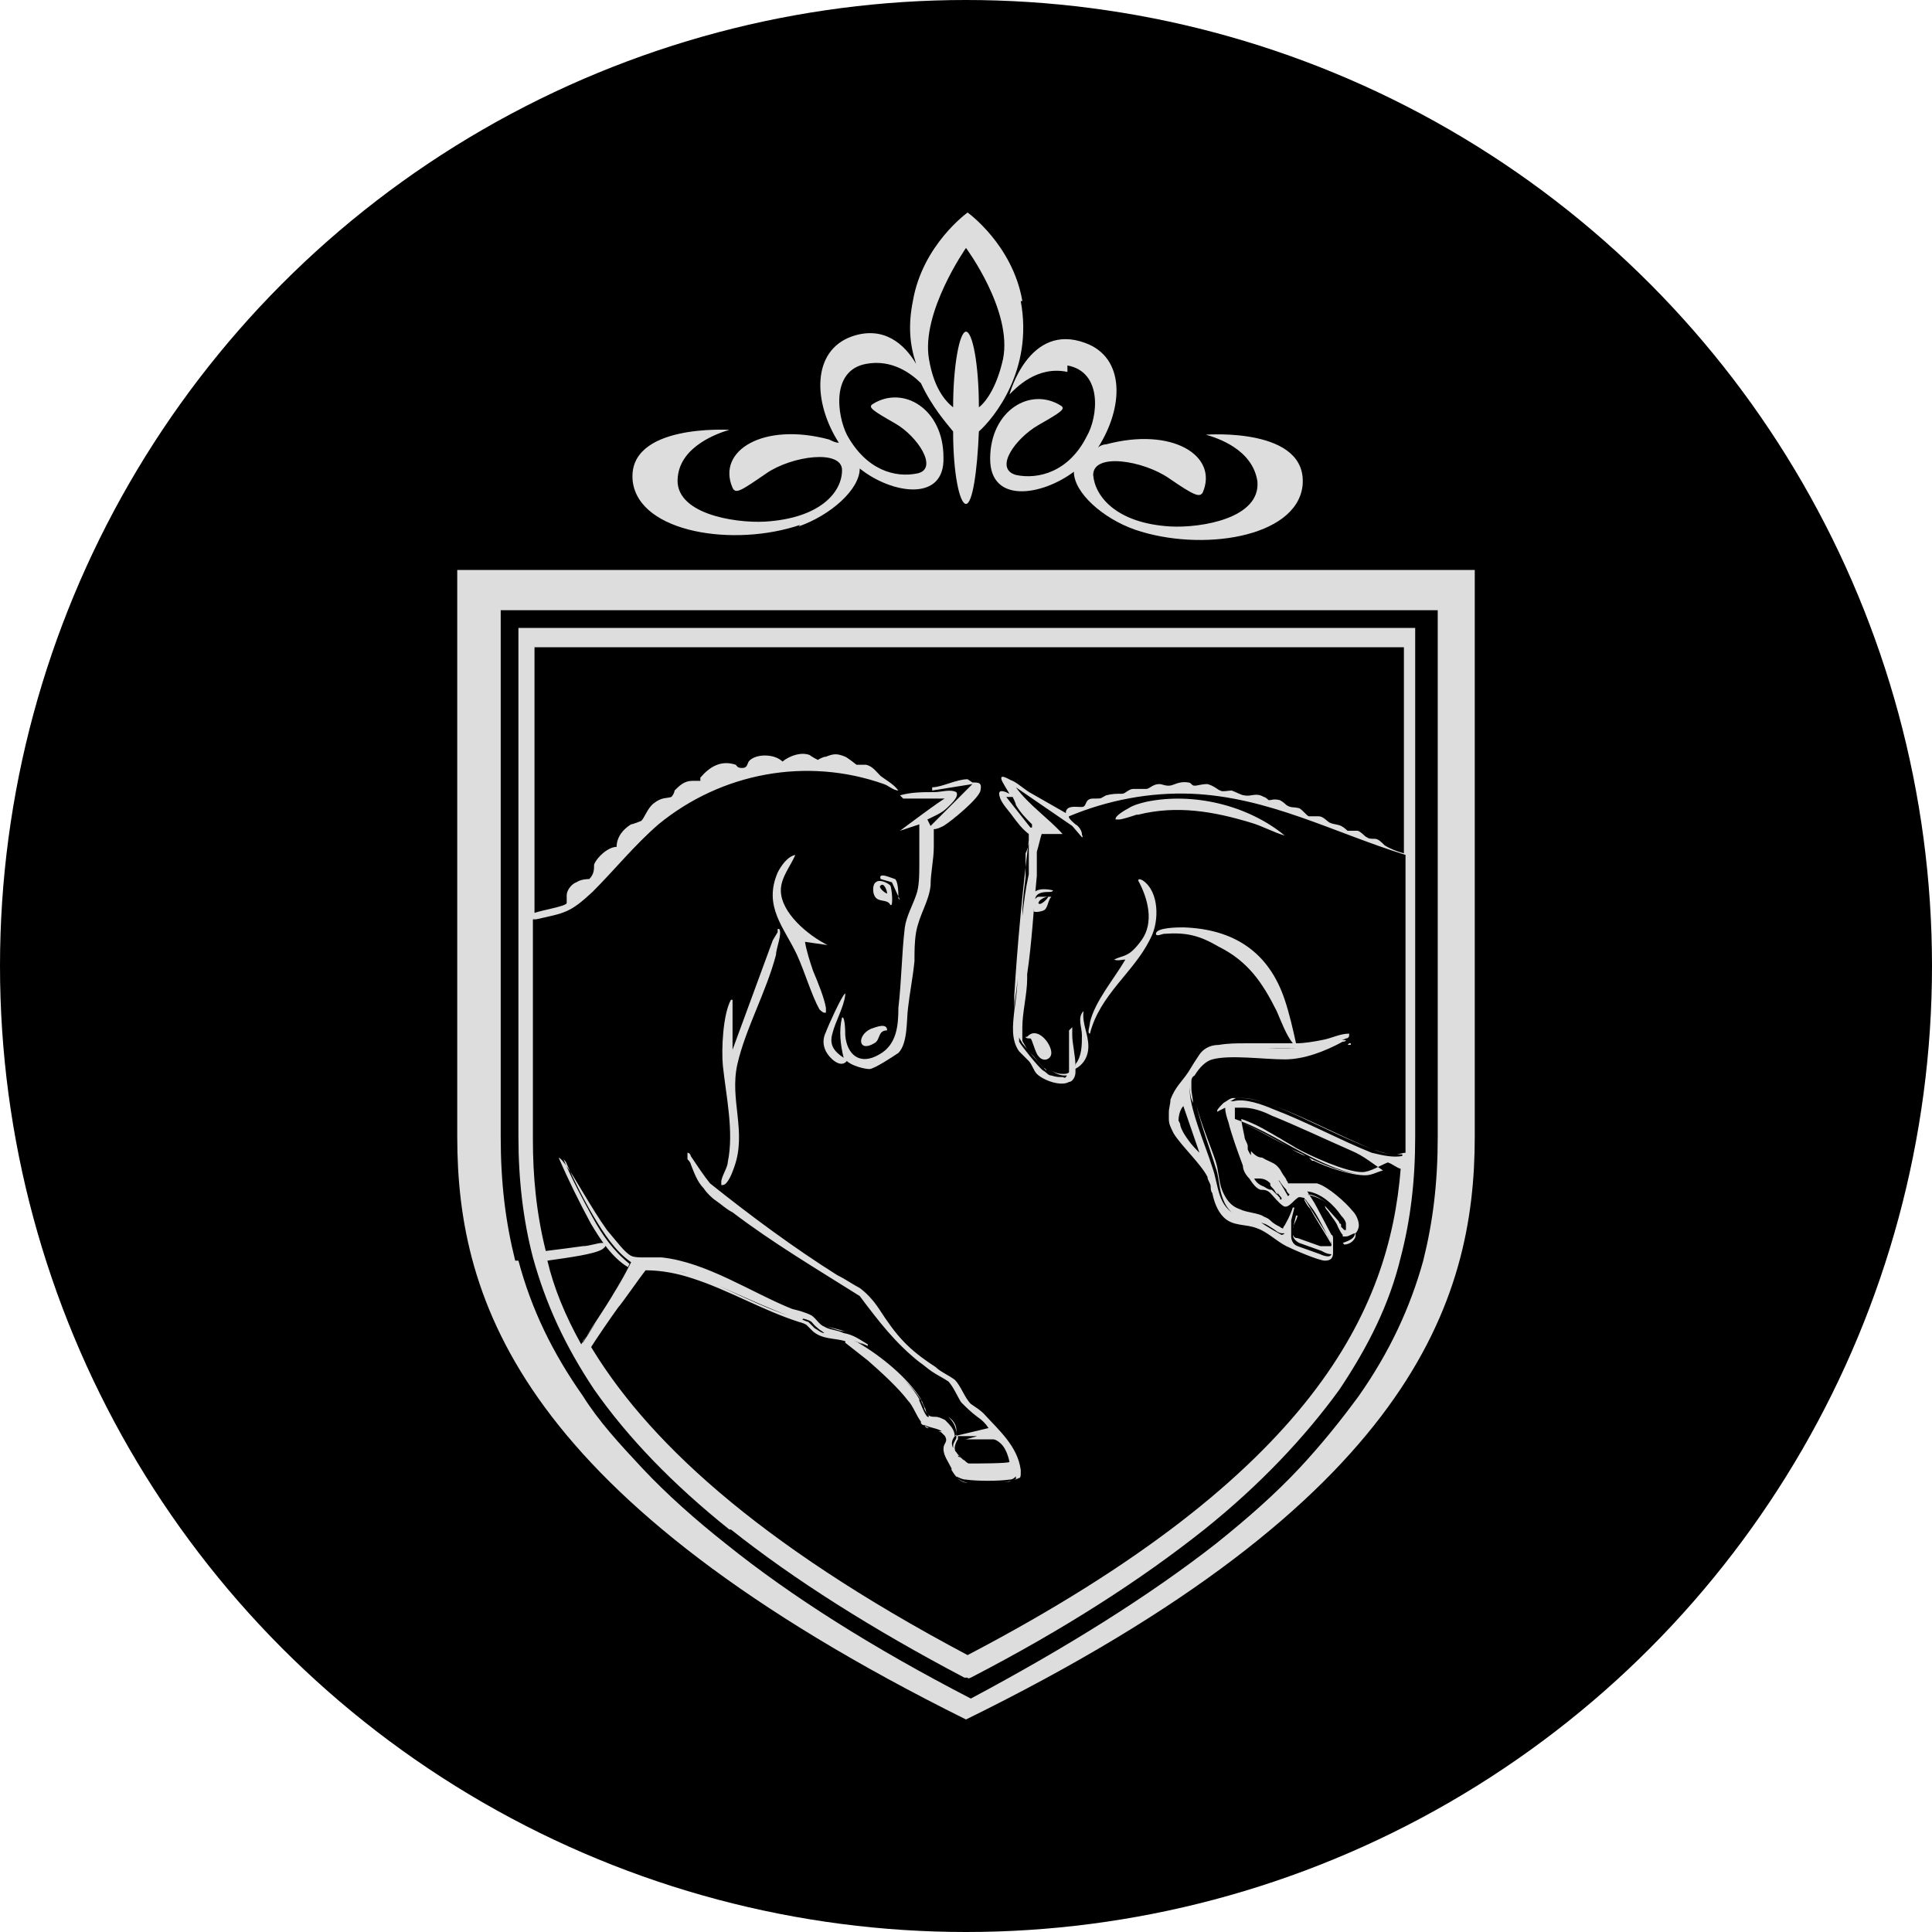 <svg xmlns="http://www.w3.org/2000/svg" version="1.1" xmlns:xlink="http://www.w3.org/1999/xlink" width="120" height="120"><svg id="SvgjsSvg1001" xmlns="http://www.w3.org/2000/svg" version="1.1" viewBox="0 0 120 120">
  <!-- Generator: Adobe Illustrator 29.0.1, SVG Export Plug-In . SVG Version: 2.1.0 Build 192)  -->
  <defs>
    <style>
      .st0 {
        fill: #ddd;
      }
    </style>
  </defs>
  <circle cx="60" cy="60" r="60"></circle>
  <g>
    <path class="st0" d="M57.9,88.6c.1,0,.3,0,.4,0-.1,0-.3,0-.4,0Z"></path>
    <path class="st0" d="M60.1,48.4c-.7,0-1.6.5-2.2.5v.2l2.5-.4-2.6,2.6-.2-.4c.4-.2.9-.4,1.2-.7.2-.2.8-.7.6-1-.4-.2-.9,0-1.4,0-.7,0-1.4,0-2.1.2l.2.2h2.6c0-.1-2.8,2-2.8,2-.1,0,0,0,0,0l1.2-.4h0v2.5c0,.6,0,1.4-.2,1.9-.2.6-.6,1.3-.7,2-.2,1.7-.2,3.3-.4,5,0,1.1-.1,2.3-1.2,2.9-1.2.7-2,0-2.1-1.2,0-.1,0-1.2-.2-1.1-.2.8-.1,1.7.1,2.5-.6-.4-.9-.8-.7-1.5.2-.8.7-1.6.8-2.4,0-.1,0-.1,0-.1-.2.1-1.1,2.1-1.2,2.4-.2.4-.2.8,0,1.2s.9,1.1,1.3.6c.3.3,1.1.5,1.4.5.3,0,1.5-.8,1.8-1,.6-.6.5-2.1.6-2.8.1-.9.3-1.9.4-2.9,0-.6,0-1.2.1-1.8.2-1.1.8-1.9.9-2.9,0-.8.2-1.6.2-2.4v-1.1c.2,0,.4-.1.6-.2.5-.3,2.2-1.7,2.3-2.2.1-.5-.1-.5-.5-.5Z"></path>
    <path class="st0" d="M48.3,57.9l-.3.5-2.5,6.8v-3.1c-.1,0-.1,0-.1,0-.5.9-.6,3.1-.5,4.1.2,1.9.7,4.1.3,6,0,.3-.4.9-.4,1.2s0,.2.1.2c.3,0,.6-.8.7-1.1.8-2.2-.3-4.2.2-6.4.5-2.2,1.8-4.5,2.4-6.8,0-.4.4-1.3.2-1.6h-.1Z"></path>
    <path class="st0" d="M51.3,62.9c0,0,0-.2,0-.3-.1-.6-.5-1.6-.8-2.3-.2-.6-.4-1.2-.5-1.8l1.4.2c-1.2-.6-2.9-2-2.9-3.4,0-.8.6-1.5.9-2.2h0c-.5.1-.9.7-1.1,1.1-.9,2.1.4,3.4,1.2,5.1.5,1.1.9,2.5,1.4,3.4,0,0,.2.2.3.2Z"></path>
    <path class="st0" d="M54.3,64.8c.4-.2.2-.8.8-.8h0c0-.5-.7-.2-1-.1-.9.4-.8,1.5.2.9Z"></path>
    <path class="st0" d="M55.3,56.2c.2.2.1-1,0-1.2-.2-.2-.7-.4-.9-.2-.2.1-.2.6-.1.8.2.5.8.2,1,.6ZM54.7,55c.2-.2.4.3.4.5-.1,0-.6-.4-.4-.5Z"></path>
    <path class="st0" d="M55.8,55.8c0-.3,0-1-.2-1.2-.1,0-1.1-.5-.9,0l.7.2.5,1.1Z"></path>
    <path class="st0" d="M60,106.8c27.7-13.6,31.6-26,31.6-36.2v-35.2H28.4v35.2c0,10.3,4,22.5,31.6,36.2ZM32,78.3c-.6-2.4-.9-4.8-.9-7.7v-32.7h58.2v32.7c0,2.9-.3,5.3-.9,7.7-.8,2.9-2.1,5.7-4,8.4-1.1,1.5-2.3,3-3.7,4.5-1.5,1.6-3.2,3.1-5.2,4.7-4.1,3.2-9.2,6.4-15.2,9.6-6-3.1-11.1-6.3-15.2-9.6-1.9-1.5-3.7-3.1-5.2-4.7-1.4-1.5-2.7-2.9-3.7-4.5-1.9-2.7-3.2-5.4-4-8.4Z"></path>
    <path class="st0" d="M49.6,32.7c2-.7,3.8-2.3,3.8-3.6,2,1.6,5.3,2.1,5.2-.7,0-3-2.5-4.5-4.4-3.3-.3.2,0,.4,1.4,1.2s2.7,2.8,1.4,3.1c-1.4.3-3.2-.2-4.4-2.4-.6-1.2-1-4,1.2-4.4,1.6-.3,2.8.6,3.4,1.2.7,1.5,1.6,2.5,2,3,0,2.6.4,4.5.8,4.5s.7-2,.8-4.5c.9-.8,3.4-3.8,2.6-8.1h.1c-.6-3.5-3.4-5.5-3.4-5.5,0,0-2.8,2-3.4,5.5-.3,1.5-.2,2.7.2,3.9-.7-1.2-2-2.4-4-1.7-2.5.9-2.4,4.1-.8,6.6-.2,0-.4-.1-.6-.2-4.1-1.1-7,.7-6,3h0c.2.4.5.2,2.1-.9,1.6-1.1,4.7-1.5,4.7-.2,0,1.4-1.4,3-4.8,3.2-1.9.1-5.7-.5-5.4-2.8.2-1.9,2.5-2.7,3.2-2.9,0,0-6.4-.4-6,3.2.4,3.2,6.3,4.1,10.4,2.7ZM60,15.4s2.9,3.9,2.3,6.9c-.4,1.8-1.1,2.7-1.5,3,0-2.7-.4-4.7-.8-4.7s-.8,2.1-.8,4.7c-.5-.4-1.2-1.2-1.5-3-.5-2.9,2.3-6.9,2.3-6.9Z"></path>
    <path class="st0" d="M66.3,22.7c2.2.4,1.9,3.2,1.2,4.4-1.1,2.2-3,2.7-4.4,2.4-1.4-.4,0-2.3,1.4-3.1s1.7-1,1.4-1.2c-1.9-1.2-4.4.3-4.4,3.3,0,2.8,3.2,2.3,5.2.8,0,1.3,1.8,2.9,3.8,3.6,4.1,1.4,10,.5,10.4-2.7.4-3.7-6-3.2-6-3.2.7.2,2.9.9,3.2,2.9.2,2.3-3.5,2.9-5.4,2.8-3.4-.2-4.7-1.9-4.8-3.2,0-1.4,3.1-.9,4.7.2,1.6,1.1,1.9,1.2,2.1.9h0c1-2.3-1.9-4.1-6-3-.2,0-.4.1-.5.2,1.6-2.5,1.7-5.6-.8-6.5-3.5-1.3-4.7,3.2-4.7,3.2.4-.4,1.7-1.8,3.6-1.4Z"></path>
    <path class="st0" d="M84.5,72.9h0s0,0,0,0h0Z"></path>
    <path class="st0" d="M80.5,75.5h0l-.2.8c0-.2.2-.4.3-.8h0Z"></path>
    <path class="st0" d="M83.8,64.8s0,0-.1.1c0,0,0,0-.1,0,.1,0,.2,0,.3,0,0,0,0-.1,0-.1Z"></path>
    <path class="st0" d="M79.4,74.3s0,0,0,0c0,0,0,0,0,0,0,0,0,0,0,0Z"></path>
    <path class="st0" d="M79.5,74.4h0s0,0,0,0c0,0,0,0,0-.1,0,0,0,0,0,.1Z"></path>
    <path class="st0" d="M79.4,74.3s0,0-.1-.1c0,0,0,0,0,.1,0,0,0,0,0,0Z"></path>
    <path class="st0" d="M70.7,50.6c2.4-.6,4.7-.2,7,.5.7.2,1.4.6,2.1.8h0c-2.3-1.9-5.7-2.7-8.6-2.1-.4.1-.8.2-1.1.4-.2.1-.9.5-.8.7h.2c.2,0,.8-.2,1.1-.3Z"></path>
    <path class="st0" d="M71.5,58.2c.5-1,.5-2.8-.5-3.5,0,0-.3-.2-.3,0,.6,1.1,1,2.6.2,3.7s-1.1.9-1.7,1.2c.2.1.5,0,.7,0s0-.1,0,0c-.7,1.2-1.9,2.6-2.2,3.9,0,.2-.2.7,0,.7.6-2.4,2.7-3.8,3.7-5.8Z"></path>
    <path class="st0" d="M67.6,65c0-.8-.4-1.4-.3-2.2-.4.4-.1,1-.1,1.5,0,.6,0,1.3-.4,1.8,0,.2-.2.3-.3.4.7-.2,1.1-.8,1.1-1.5Z"></path>
    <path class="st0" d="M66.5,66.5s0,0,0,0h0s0,0,0,0Z"></path>
    <path class="st0" d="M63.7,64.4c0,.1.2.1.3.1.1,0,.3.9.5,1.1.3.4.8.2.8-.2,0-.6-.9-1.7-1.5-1Z"></path>
    <path class="st0" d="M65.5,55.7h0,0,0Z"></path>
    <path class="st0" d="M64.3,56.1c0-.1,0-.3,0-.3.1-.4.6-.4.9-.4,0,0,.2,0,.2-.1-.9-.2-1.5,0-1.4,1,0,0,.1,0,.2-.3,0,.2,0,.4,0,.6.1.1.6,0,.7-.1.2-.2.2-.6.4-.8,0,0,0,0,.1,0h-.9c-.1,0-.3.2-.3.4ZM64.5,56.1c0-.2.4-.4.6-.4,0,.1-.5.6-.6.4Z"></path>
    <path class="st0" d="M45.4,95c3.9,3.1,8.8,6.2,14.5,9.2h.2c0,.1.2,0,.2,0,5.8-3,10.6-6.1,14.5-9.2,3.5-2.8,6.3-5.8,8.4-8.7,1.8-2.7,3.1-5.3,3.8-8.2.6-2.3.9-4.7.9-7.5v-31.6h-55.7v31.6c0,2.7.3,5.2.9,7.5.8,2.9,2,5.5,3.8,8.2,2.1,3,4.9,5.9,8.4,8.7ZM83.4,77.2s0,0,0,0h0c.6-.2.9-.4.7-.9,0,.2.1.3.1.4s0,.2-.2.4c-.1.1-.3.2-.5.2h0ZM82.8,76.2h0s0,0,0,0h0ZM82.4,74.7c-.3-.2-.7-.4-1.2-.5,0,0,.1,0,.2,0h0c.4.1.7.3,1,.5ZM81.8,75.5l.9,1.7c0,0,0,.1,0,.2s0,0,0,0c0,0,0,0,0-.1-.5-.9-1-1.6-1.3-2.2,0,0,0,0,0,0-.2-.2-.3-.4-.4-.6,0,0,0,0,0,0,0,0,0,0,0,0h.1c.1.2.5.6.8,1.2ZM82.9,77.8s0,0,0,0c0,0,0,0,0,0,0,0,0,0,0,0h0ZM73.2,69.6c0-.3.1-.7.3-.9l1,2.9c-.2-.2-.5-.5-.7-.8-.3-.4-.5-.8-.5-1,0,0,0,0,0,0ZM78.9,73.6c0,.1.2.2.3.4s.1.1.2.2c0,0-.1-.2-.2-.3,0,0,0,0-.1-.1.2.2.4.5.5.6,0,0,0,0,0,.1,0,0,0,0,0,0,0,0,0,0,0,0h0s0,0,0,0c0,0,0,0-.1,0h0c0,0,0,0,0-.1h0s0,0-.1-.1c-.2-.2-.3-.3-.4-.4-.1,0-.2,0-.5-.2-.3-.1-.5-.3-.6-.5,0,0,.2,0,.3,0,.3,0,.5.1.7.3ZM80,74.3c0,0-.5-.9-.6-1,0,0,0,0-.1,0,0,0,.2,0,.2.1,0,0,.2.3.4.5,0,.1.1.2.2.3h0ZM87.1,71.8c-.5.1-1.1,0-1.9-.2-2-.8-4-1.9-6.1-2.7-.7-.3-1.8-.7-2.5-.5,0,0-.1,0-.2,0,.1,0,.3-.2.4-.2h.4c.6,0,1.4.3,2,.5,2,.8,4,1.9,6.1,2.7.5.2,1,.3,1.4.3s.3,0,.4,0c0,0,0,0,0,0ZM76.5,69.5c1.2.4,2.4,1.1,3.5,1.7-1.2-.6-2.3-1.3-3.5-1.7h0ZM81.3,71.9c.8.4,2.2,1,3.2,1h0c-.9,0-2.2-.6-3-1-1.6-.8-3.1-1.8-4.8-2.4v-.7h.5c.6,0,1.2.2,1.8.5,1.5.6,3.4,1.5,5,2.2.7.3,1.3.8,1.9,1.2-.4.1-.7.3-1.1.3s0,0,0,0h0c-.9,0-2.4-.5-3.2-.9,0,0,0,0-.1,0ZM81.1,71.8c-.3-.2-.7-.3-1-.5.3.2.7.4,1,.5ZM39.1,78.5h0c-1-.8-1.7-1.8-2.3-2.9-.6-1.1-1.3-2.4-1.8-3.6,0,0,0,0,0,0,0,0,.2.2.2.3.5,1.1,1.1,2.3,1.7,3.3.6,1,1.3,2.1,2.3,2.8-.9,1.8-1.9,3.3-3,5,0,0,0,0,0-.1,1.1-1.5,2.1-3.1,2.9-4.8,0,0,0,0,0,0,0,0,0-.1,0-.1ZM53,83.2h0c0,0-.1,0-.2,0,0,0,0,0,0,0,.4.1.8.3,1.1.4h0c-.3-.1-.6-.2-1-.4,0,0,0,0,0,0ZM60.6,91.3h0c0,0,0,0,0,0h0ZM59.9,89.4h1.8s.2,0,.5.3c.2.2.4.6.5,1.1h0c0,.1-2.2.1-2.2.1h0s0,0,0,0h0c-.1,0-.2,0-.3,0-.1,0-.2-.1-.3-.2-.1,0-.2-.2-.3-.2s-.1-.1-.1-.1c-.2-.2-.2-.4-.2-.5s.1-.4.2-.5h0v-.2h1.2l-.7.2ZM59.4,89.2h0s0,0,0,0h0c0,.1,0,.1,0,.1,0,.1-.2.3-.2.5s0,.4.3.6c0,0,0,0,.2.1-.2-.1-.3-.3-.3-.3-.5-.5-.2-.9,0-1.1h0c0-.5-.2-.8-.5-1.1,0,0,0,0,0,0,.3.2.5.5.5.8h0ZM49.9,81.9c.7.2.4.2.9.6.1.1.3.2.4.3-.2,0-.4-.2-.6-.3-.2-.2-.3-.3-.4-.4-.1,0-.2-.1-.6-.2-2.2-.6-4.4-1.9-6.6-2.7-.4-.1-.9-.3-1.4-.3.5,0,1.1.2,1.6.4,2.2.8,4.4,2,6.6,2.7ZM57.1,86.9c-.8-1.4-2.7-2.8-4.1-3.6h0s0,0,0,0c1.5.9,3.4,2.3,4.3,3.8,0,.1.2.4.2.5,0,.1.2.3.2.4,0,0,0,0-.1,0-.2-.2-.4-.8-.5-1ZM52.6,82.7c-.4,0-.9-.2-1.2-.3,0,0,0,0,0,0,.4.1.8.2,1.1.3h0ZM39.8,78.1c0,0,.2,0,.2,0h1.1s0,0,0,0c-.4,0-.9,0-1.3,0ZM36.5,84c.7-1.1,1.4-2.1,1.9-2.8.2-.2,1.3-1.8,1.7-2.3h0s0,0,0,0c1,0,2,.2,2.9.5,2.2.7,4.4,2,6.6,2.7.4.1.5.2.5.2s.2.2.4.4c.6.5,1.3.4,2,.6,0,0,0,0,0,.1.5.4.9.7,1.4,1.1.8.7,1.9,1.7,2.5,2.5.3.3.5.9.8,1.3,0,0,0,0,0,0,0,0,0,0,0,.1,0,0,0,0,0,0,0,0,0,0,.1.1.1,0,.2.1.4.2-.1,0-.2,0-.3-.2,0,0,0,0,0,0,.4.2.8.2,1.1.4,0,0-.2,0-.3,0,.1,0,.2,0,.3.1,0,0,.1.1.2.2.2.4-.1.4-.1.8s.3.8.5,1.2c0,0,0,0,0,0,0,0,0,0,0,.1.3.5.5.7,1,.8h1.1c.6,0,1.2,0,1.5-.1,0,0,0,0,.1,0-.4.1-1,.1-1.6.1h-1.1c-.3,0-.6-.2-.7-.4.2.1.4.2.6.2.7.1,2,.1,2.7,0,.2,0,.3-.1.4-.2h0q0,.1,0,.2s0,0-.2,0c0,0,0,0,0,0,.1,0,.2,0,.4-.1.1,0,.1-.2.1-.3v-.2c-.2-1.5-1.4-2.5-2.3-3.5-.2-.2-.5-.4-.8-.6-.4-.4-.6-1.1-1-1.5-.4-.3-.9-.5-1.2-.8-1.7-1.1-2.4-1.9-3.5-3.6-.4-.6-.8-1-1.2-1.3-.4-.2-.8-.5-1.4-.8-2.7-1.7-5.4-3.7-7.9-5.7-.4-.5-.8-1.1-1.2-1.7h0c0-.1-.1-.2-.2-.2h0c0,0,0,.1,0,.2,0,0,0,0,0,0,0,0,0,0,0,0h0v.2c0,0,.2.2.2.3.2.5.4,1.1.8,1.5.2.3.5.6.8.8.3.2.6.5,1,.7,2.5,1.9,5.2,3.5,7.9,5.2,1.2,1.6,2.2,2.9,3.7,4.1.3.2.5.4.8.6.3.2.7.4,1,.6.3.3.6,1,.8,1.3.3.3.6.6,1,.9.3.2.5.4.7.7l-2.1.5h0c0-.4-.3-.7-.6-1-.2-.1-.4-.2-.6-.2s-.4,0-.5-.2c0,0-.2-.2-.2-.4-.1-.2-.2-.4-.2-.5-.8-1.3-2.5-2.7-3.9-3.5.2,0,.4.1.6.2h0c0,0,0,0,0,0h0c0-.1,0-.1,0-.1h0c-.5-.3-.9-.6-1.5-.7h0c-.4-.2-.9-.2-1.2-.4-.3-.1-.5-.5-.8-.7-.4-.2-.8-.3-1.2-.4-2.5-1-5.3-2.9-8.1-3.2h-1.1c-.3,0-.6,0-.8-.1-.4-.2-.9-.9-1.5-1.6-1-1.4-2-3.3-2.6-4.1-.1-.1-.2-.3-.4-.4,0,0,0,0,0,0,0,0,0,0,0,0h0s0,0,0-.1h0c0,.1,0,.1,0,.1h0c.6,1.4,1.3,2.8,2,4.1.6,1,1.3,2.1,2.3,2.7-.8,1.7-1.9,3.2-2.9,4.8-1-1.8-1.7-3.5-2.1-5.2,1.4-.2,2.9-.4,3.4-.7.3-.2.3-.4,0-.4s-.8.2-1.2.2c-.7.1-1.5.2-2.3.3-.6-2.4-.8-4.7-.8-6.9v-13.7c0,0,.1,0,.2,0,1.8-.4,2.1-.4,3.5-1.7,1.4-1.4,2.6-2.9,4.1-4.2,3.9-3.2,9.2-4.2,14-2.5.3.1.6.4.9.4-.3-.4-.7-.6-1.1-.9h0c-.3-.3-.5-.6-.9-.7h-.6c0,0-.5-.4-.7-.5-.5-.2-.7-.2-1.2,0-.2,0-.5.2-.5.2,0,0-.4-.2-.5-.3-.5-.2-1.2,0-1.7.4-.5-.5-1.7-.5-2.1,0-.1.2-.1.4-.4.4s-.3-.1-.4-.2c-.9-.3-1.6.1-2.2.8v.2h-.5c-.5,0-.8.3-1.1.6,0,.1-.1.3-.2.4-.3.1-.6,0-1.1.4-.4.3-.6,1-.8,1.1,0,0-.5.2-.6.2-.5.3-.9.8-.9,1.4-.5,0-1.2.6-1.4,1.1,0,.3,0,.6-.3.9-.1,0-.5,0-.8.2-.3.1-.6.5-.6.8,0,.1,0,.4,0,.5-.1.2-1.4.4-2,.6v-16.5h54v12.8c-.4-.1-.9-.3-1.2-.5h0c-.2-.2-.4-.4-.6-.4-.2,0-.4,0-.5-.1-.1,0-.4-.4-.6-.4-.2,0-.5,0-.6,0,0,0-.2-.2-.4-.3-.2-.1-.5-.1-.7-.2-.2-.1-.4-.4-.7-.4h-.6c-.1,0-.4-.4-.6-.5-.4-.1-.5,0-.8-.2,0,0-.2-.2-.4-.3-.4-.1-.5,0-.7,0,0,0-.2-.2-.3-.2-.5-.3-.8,0-1.2-.1-.2,0-.5-.2-.8-.3-.2,0-.6.1-.7,0-.1,0-.4-.3-.8-.4-.4,0-.6.1-.8.1s-.2-.2-.4-.2c-.6-.1-.9.2-1.2.2s-.4-.1-.6-.1c-.4,0-.6.3-.8.3-.2,0-.5,0-.8,0-.3,0-.5.3-.7.3-.4,0-.6,0-1,.1-.4.2-.2.2-.8.2-.5,0-.4.4-.6.5-.2.1-1.1-.2-1.1.4-.7-.4-1.4-.8-2.1-1.2-.4-.2-.8-.6-1.2-.8-.1,0-.8-.5-.7-.1,0,.1.5.9.5.9-.2-.1-.8-.4-.6.2.1.4.6.9.8,1.2.3.4.6.8,1,1.1h0c0,.1,0,.1,0,.1h0c0,.1,0,.2,0,.2,0,0,0,0,0,.1-.4,3.2-.7,6.4-.9,9.6,0,.3,0,.6,0,1-.1.9-.2,1.8.3,2.5.2.2.4.4.6.6.2.2.3.6.5.8.4.4,1.5.8,2,.5.2,0,.4-.3.4-.6v-.4c0-.6-.2-1.4-.2-1.9v-.4h0c0-.1,0-.1,0-.1,0,0,0,0,0,0h0c0,.1,0,0,0,0h0q-.1.1-.2.2v2.2c0,0,0,.1,0,.2,0,0,0,0,0,0,0,0,0,.1,0,.2,0,0,0,0,0,0-.1.1-.2.1-.4.1-.3,0-.6-.1-.8-.3.2.2.6.4.9.4s.2,0,.2,0c0,0,0,0,0-.2,0,.1,0,.2-.1.3s-.1,0-.2,0c0,0,0,0,0,0-.2,0-.4,0-.7-.1-.2,0-.3-.2-.5-.3-.3-.2-1.4-1.6-1.5-1.8,0-.1,0-.2,0-.4,0-.4,0-.8,0-1.3,0,.2,0,.4,0,.6v.4c0,.1,0,.3,0,.4,0,.1.1.2.2.4.4.5,1.1,1.3,1.3,1.5,0,0,.2.1.2.2,0,0,0,0,0,0-.1-.1-.5-.5-.8-.9-.2-.2-.4-.4-.5-.6-.1-.2-.2-.3-.2-.4,0-.1,0-.2,0-.4v-.4c0-.9.3-2.1.3-3v-.3c.3-2,.4-4.1.6-6.1v-1.5c.1-.3.2-.8.3-1.1h0c.2,0,.6,0,.7,0,.2,0,.4,0,.5,0s.1,0,.1,0c-.9-1-2.1-1.8-2.9-2.9l3.5,2.4.6.7c.1,0,0-.1,0-.2,0-.2-.2-.5-.4-.6,0,0-.5-.4-.4-.5,2.4-1,5-1.5,7.6-1.4,4.8.2,8.8,2.4,13.3,3.8v17.6c0,.3,0,.6,0,.9-.2,0-.4.1-.6.1-.4,0-.8-.1-1.4-.3-2-.8-4-1.9-6.1-2.7-.6-.2-1.4-.5-2.1-.5h-.5c-.2,0-.4.2-.6.3-.2.2-.4.4-.4.5h0c0,.1.1,0,.1,0,0,0,0,0,0,0l.4-.2c0,.3.1.6.2.9.2.8.6,1.9.9,2.7,0,.3.2.6.4.8.2.3.4.6.7.7.2,0,.4,0,.6.2.2.2.5.6.8.8s.6-.3.9-.5c.1-.1.3,0,.4,0,.3.5.8,1.3,1.5,2.4,0,0,0,0,0,0,.1.2.2.4.2.5h0c0,.1,0,.1-.1.1-.1,0-.2,0-.4,0-.1,0-.2,0-.2,0l-1.4-.5c-.1,0-.2,0-.3-.2,0,.2.2.4.4.5l1.4.5s.3.2.6.2,0,0,0,0c-.1.3-.7,0-.7,0l-1.4-.5c-.3-.1-.4-.4-.4-.6h0c0,0,0,0,0,0,0,0,0,0,0-.1h0c0-.1,0-.6,0-.6,0,0,0,0,0,0v-.7c0,.2,0,.3,0,.4l.2-.8h-.1c-.2.6-.4.9-.5,1.1,0,0-.1.1-.1.2,0,0-.1,0-.2-.1-.2-.1-.4-.2-.6-.4s-.4-.2-.5-.3c-.5-.2-1-.2-1.4-.4-.6-.2-.9-.7-1.1-1.2-.2-.5-.2-1.2-.4-1.8-.3-.9-.9-2.3-1.2-3.5.3,1.3.9,2.9,1.2,3.9.2.5.2,1.2.4,1.8.2.6.5,1.1,1.2,1.3.5.2,1,.2,1.4.4.1,0,.4.2.7.4.1.1.3.2.4.2h.1c0,0,.1,0,.1,0-.1.1-.2.1-.2.1,0,0-1.1-.6-1.3-.8-.5-.2-.9-.2-1.4-.4-1.3-.5-1.2-1.9-1.6-3-.4-1.3-1.5-3.8-1.4-5,0,0,0-.1,0-.2h0c0,.4,0,.8.2,1.2,0-.3-.1-.6-.1-.9v-.4c0-.1,0-.3.2-.4.3-.5.7-.9,1.1-1,1.1-.3,3.2,0,4.5,0,1.2,0,2.5-.5,3.6-1.1,0,0,.2,0,.2-.1-.2,0-.4,0-.5.1.1,0,.3-.1.4-.2-.2,0-.5,0-.7.2-.2,0-.4.1-.5.2,0,0-.1,0-.2,0-1.9.4-3.7.1-5.6.2.4,0,.8,0,1.2,0h2.2c.8,0,1.7,0,2.4-.2.2,0,.4,0,.6-.1.2-.1.5-.2.7-.3,0,0,.2,0,.2-.2h0c0-.1,0-.1,0-.1-.6,0-1.1.3-1.7.4-.5.1-1.1.2-1.6.2-.2-.9-.4-1.8-.7-2.7-1-3-3.2-4.4-6.3-4.5-.3,0-1.7,0-1.7.4,0,.2.4,0,.5,0,1.4-.1,2.2.1,3.4.8,1.8.9,2.7,2.2,3.6,4,.3.7.6,1.5,1,2-.2,0-.4,0-.7,0h-2.2c-.6,0-1.1,0-1.7.1-.6,0-1,.3-1.2.6-.2.3-.4.6-.7,1.1-.4.6-.8.9-1.1,1.7,0,.3-.1.5-.1.8s0,.3,0,.4c0,.3.1.5.3.9.5.8,1.7,1.9,2.1,2.7,0,.2.2.4.2.6,0,.1,0,.3.1.4.1.5.3,1.1.7,1.5.6.6,1.4.4,2.1.7.6.2,1.2.8,1.8,1.1.4.2,2,.9,2.4.9s.5-.2.5-.5c0,0,0-.1,0-.2s0-.1,0-.2c0,0,0,0,0,0,0-.2,0-.4,0-.5,0,0,0-.2-.1-.2l-.9-1.7c-.2-.4-.5-.8-.6-1,.9.1,1.7.9,2.1,1.5.2.2.3.4.3.5h0c0,0,0,0,0,0v.4s0,0,0,0c0,0,0,0-.1,0,0,0-.1-.1-.2-.2h0c0-.2,0-.2-.1-.2,0,0,0-.1-.1-.2l-.8-.9h0s0,0,0,0h0c0,0,0,0,0,0,0,0,0,0,0,0h0s0,0,0,0c0,.2.2.3.3.5.2.3.4.5.5.8.1.2.2.4.3.5h0s0,0,0,.1h.2c.2,0,.4-.2.6-.2.1-.1.2-.3.2-.5s-.1-.6-.4-.9c-.4-.5-1.5-1.5-2.2-1.7h-.2c0,0-.2,0-.3,0,0,0-.1,0-.2,0,0,0,0,0,0,0-.1,0-.2,0-.4,0h-.1c-.1,0-.2,0-.3,0,0,0-.2,0-.3,0,0,0,0-.1-.1-.2,0-.1-.2-.3-.3-.5-.1-.2-.2-.3-.3-.4-.2-.2-.6-.3-.9-.5-.3,0-.5-.2-.7-.4,0,0,0,.2,0,.2,0,.1.2.2.4.3-.2-.1-.4-.2-.5-.4,0,0-.1-.2-.2-.4,0,0,0,.1,0,.1,0,0,0,0,.1.1,0,0,0-.1,0-.2,0-.2-.2-.4-.2-.6-.1-.5-.2-.9-.2-1.1h0c.6.2,1.2.5,1.7.8.2.1.5.3.7.4.3.2.7.4,1,.6.9.5,3.1,1.5,4.1,1.5.5,0,1.1-.4,1.6-.6.3.1.5.3.8.4-.7,8.7-5.3,18.9-26.9,30.2-13.2-7-20.1-13.5-23.6-19.5ZM63.9,52.8v1.5c-.2.9-.3,1.7-.4,2.6,0-.8.1-1.6.2-2.4v-1.5c.1-.2.2-.5.2-.7,0,.2,0,.4,0,.5ZM63.4,58c0,.8-.1,1.6-.2,2.4v.3c0,.6-.1,1.4-.2,2.1,0-.7.2-1.5.2-2.1.1-.9.2-1.7.3-2.6ZM64,51.4l-1.5-1.9h.4c0,0,.2.4.2.5.3.5.6.8,1,1.2v.2Z"></path>
  </g>
</svg><style>@media (prefers-color-scheme: light) { :root { filter: none; } }
@media (prefers-color-scheme: dark) { :root { filter: none; } }
</style></svg>